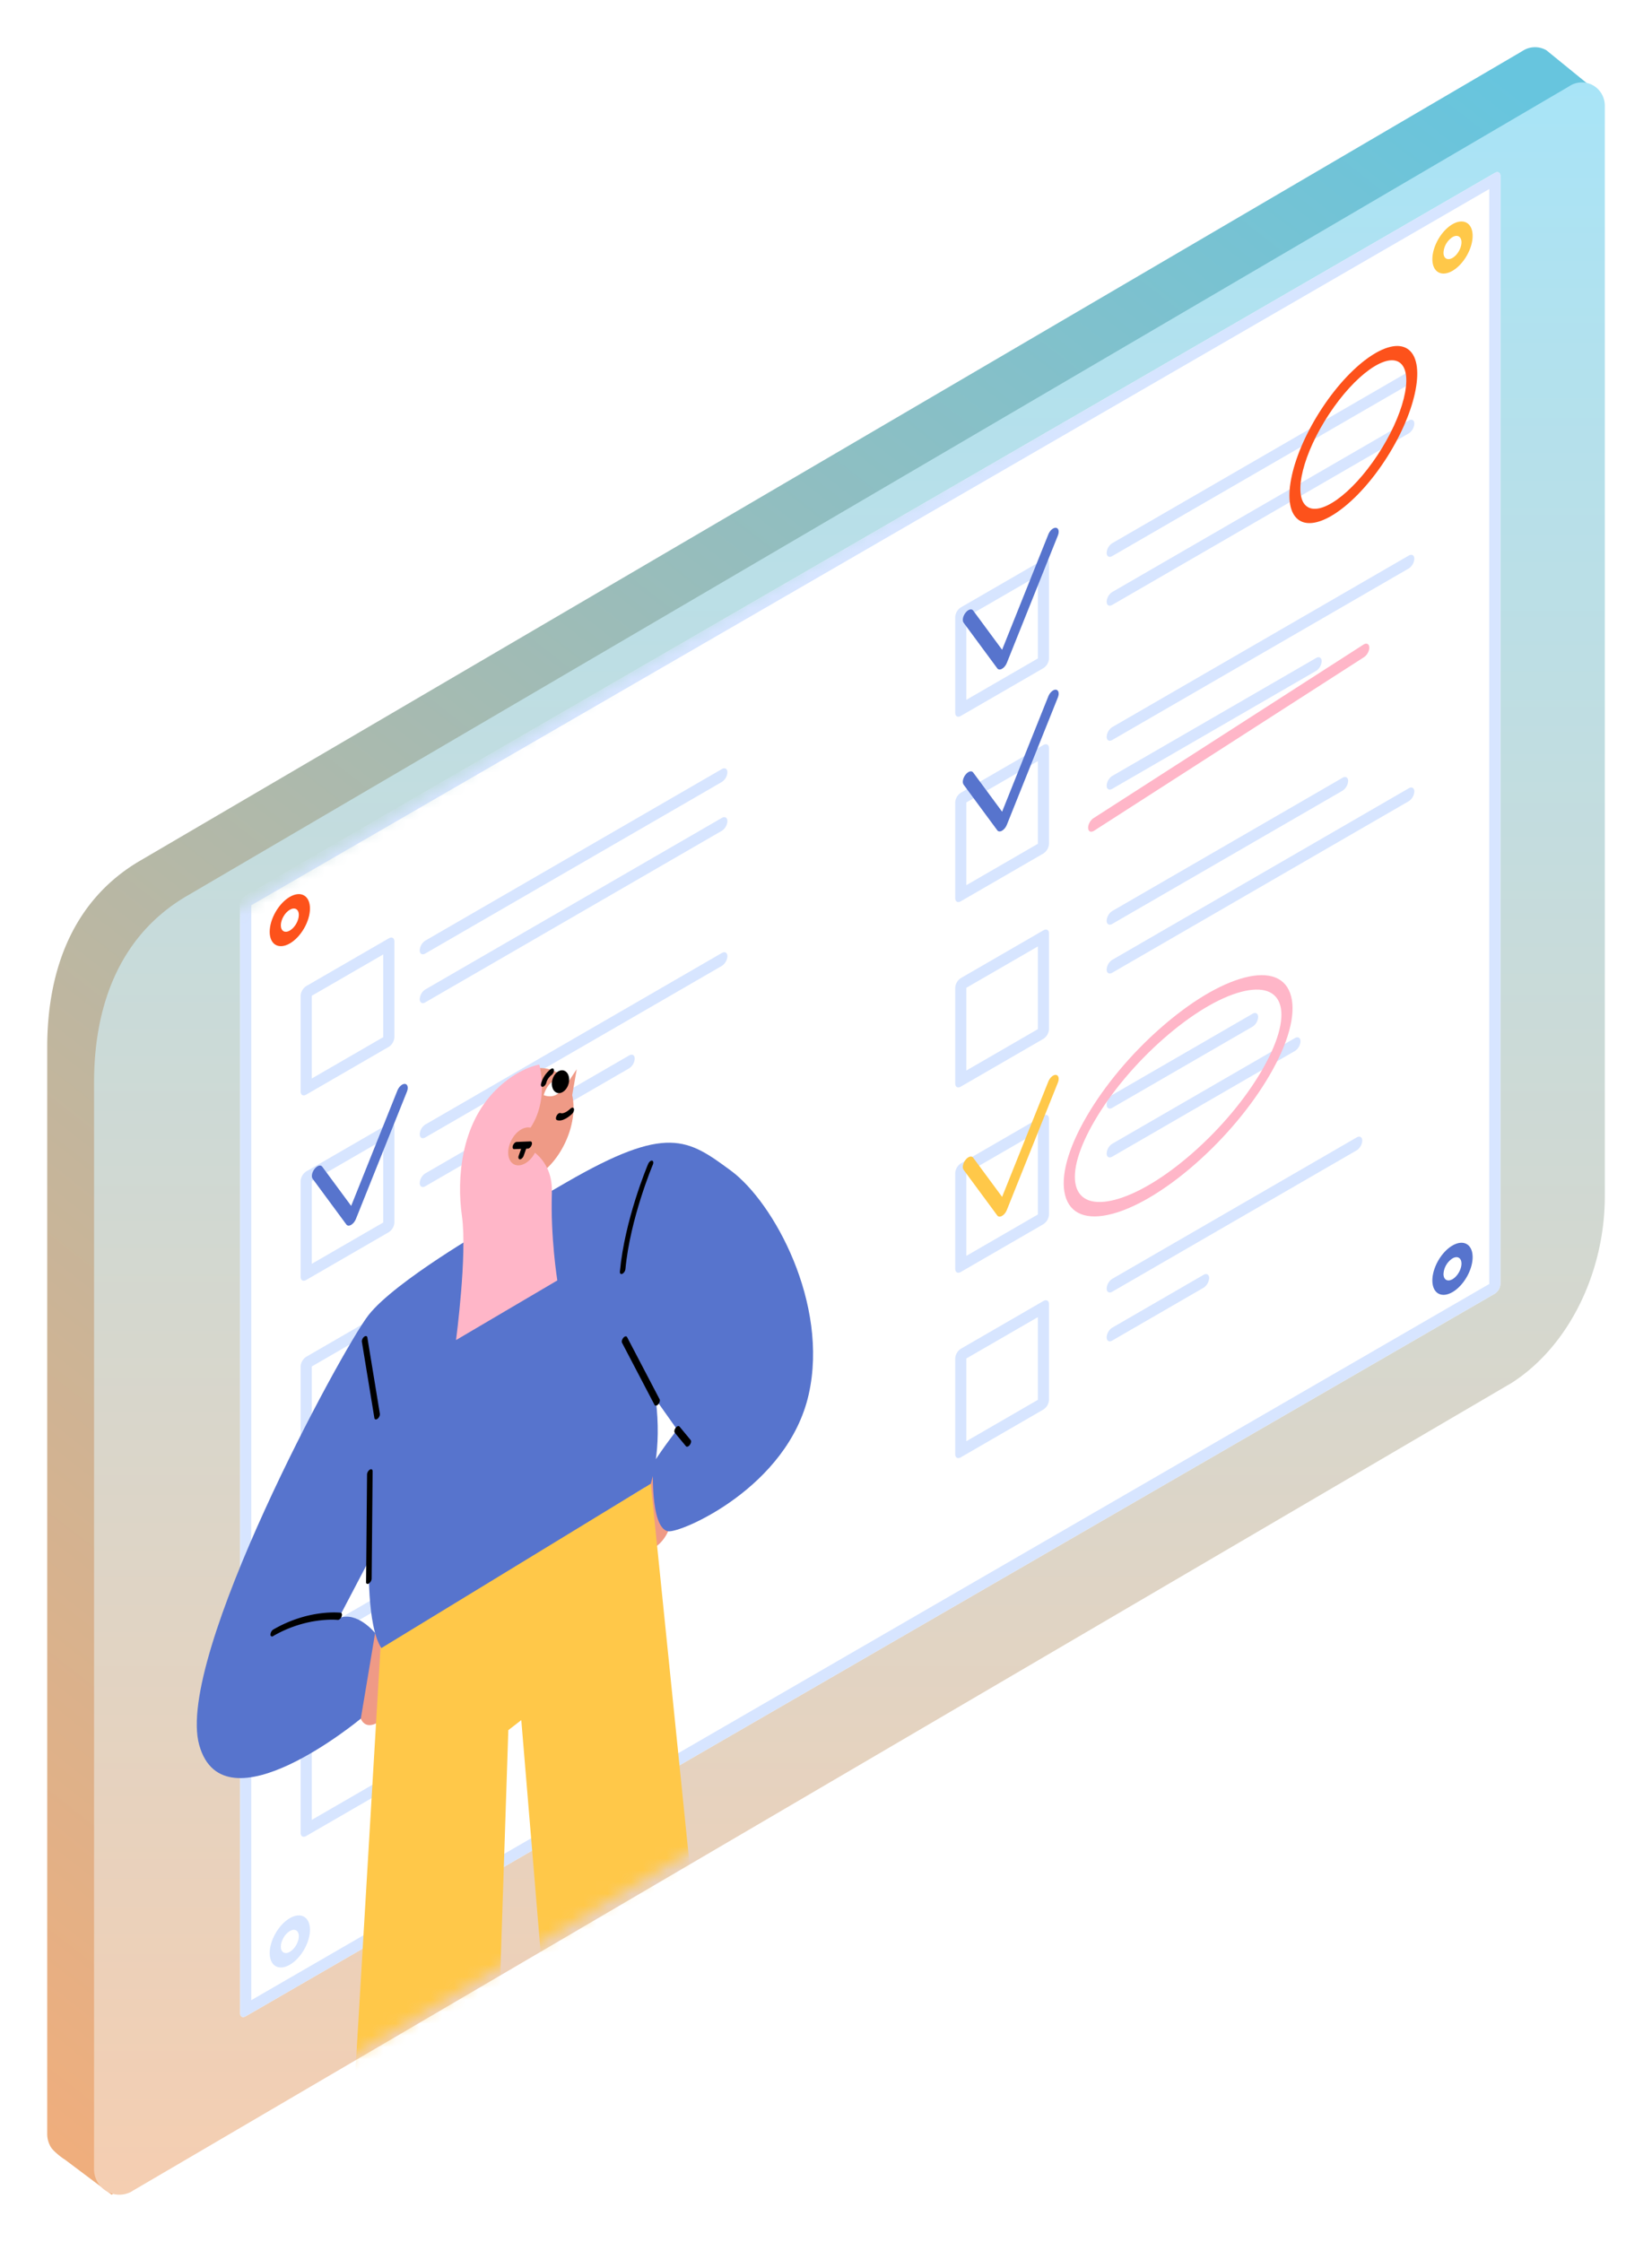 <svg xmlns="http://www.w3.org/2000/svg" xmlns:xlink="http://www.w3.org/1999/xlink" width="140" height="190" fill="none" xmlns:v="https://vecta.io/nano"><style><![CDATA[.B{fill:#d7e5ff}.C{fill:#000}.D{fill:#ef9a86}.E{fill:#5774cd}.F{fill:#ffc849}.G{fill:#ffb6c8}]]></style><g filter="url(#B)"><path d="M124.146 110.21L9.459 182l-3.97-2.984c-.313-.183-.993-.736-1.18-1.05s-.293-.669-.308-1.035v-92.16c0-6.414 2.084-12.447 7.884-15.834L128.765.474l.344-.207c.295-.174.63-.266.971-.267a1.92 1.92 0 0 1 .973.261l3.955 3.22-2.978 90.906c0 6.414-3.007 12.686-7.884 15.823z" fill="url(#C)"/><path d="M11.397 181.581l116.72-68.388c4.876-3.136 7.884-9.408 7.884-15.822V4.95a2 2 0 0 0-.263-.985c-.172-.299-.418-.547-.714-.72s-.632-.262-.973-.261-.677.093-.972.267l-.343.207L15.854 71.921c-5.8 3.387-7.884 9.42-7.884 15.834v92.16a2.2 2.2 0 0 0 .308 1.035 2.16 2.16 0 0 0 .762.757c.313.184.666.284 1.027.292s.719-.075 1.039-.244l.29-.174z" fill="url(#D)"/><mask id="A" maskUnits="userSpaceOnUse" x="11" y="5" width="123" height="176" mask-type="alpha"><path fill-rule="evenodd" d="M14.146 179.705l113.729-68.627c3.18-2.108 5.144-6.325 5.144-10.647V7.316c.009-.479-.231-.926-.626-1.168a1.22 1.22 0 0 0-1.28.001l-.231.143-113.808 68.68c-3.778 2.259-5.138 6.333-5.138 10.647v92.964c-.002.51.258.982.68 1.237a1.31 1.31 0 0 0 1.364-.002l.165-.113z" fill="url(#E)"/></mask><g mask="url(#A)"><path d="M126.681 105.637L20.82 166.882c-.261.151-.472.029-.472-.273V72.72a1.05 1.05 0 0 1 .472-.819l105.861-61.245c.261-.151.472-.028.472.273v93.889a1.05 1.05 0 0 1-.472.82z" fill="#fff"/><path d="M126.681 105.637L20.82 166.882c-.261.151-.472.029-.472-.273V72.72a1.05 1.05 0 0 1 .472-.819l105.861-61.245c.261-.151.472-.028.472.273v93.889a1.05 1.05 0 0 1-.472.82zM21.292 165.516l104.916-60.699V12.021L21.292 72.72v92.796z" class="B"/><path d="M61.171 62.272L36.043 76.81c-.261.151-.472.028-.472-.273a1.05 1.05 0 0 1 .472-.82l25.129-14.538c.261-.151.472-.028.472.273a1.05 1.05 0 0 1-.472.82z" class="B"/><path d="M61.171 66.41L36.043 80.948c-.261.151-.472.028-.472-.273a1.05 1.05 0 0 1 .472-.819l25.129-14.538c.261-.151.472-.028.472.273a1.05 1.05 0 0 1-.472.82z" class="B"/><path d="M61.171 77.859L36.043 92.397c-.261.151-.472.028-.472-.273a1.05 1.05 0 0 1 .472-.82l25.129-14.538c.261-.151.472-.028.472.273a1.05 1.05 0 0 1-.472.82z" class="B"/><use xlink:href="#F" class="B"/><path d="M55.562 96.691l-19.52 11.293c-.261.151-.472.029-.472-.273a1.05 1.05 0 0 1 .472-.819l19.52-11.293c.261-.151.472-.028.472.273a1.05 1.05 0 0 1-.472.82z" class="B"/><path d="M61.171 97.583l-25.129 14.538c-.261.151-.472.028-.472-.273a1.05 1.05 0 0 1 .472-.82L61.171 96.49c.261-.151.472-.028.472.273a1.05 1.05 0 0 1-.472.819z" class="B"/><path d="M32.952 84.717l-7.003 4.052c-.261.151-.472.028-.472-.273v-8.104a1.05 1.05 0 0 1 .472-.819l7.003-4.052c.261-.151.472-.028.472.273v8.104a1.05 1.05 0 0 1-.472.82zm-6.531 2.686l6.059-3.505v-7.011l-6.059 3.505v7.011z" class="B"/><path d="M32.952 100.425l-7.003 4.051c-.261.151-.472.029-.472-.273V96.1a1.05 1.05 0 0 1 .472-.82l7.003-4.052c.261-.151.472-.028.472.273v8.104a1.05 1.05 0 0 1-.472.819zm-6.531 2.685l6.059-3.505v-7.011L26.421 96.1v7.01z" class="B"/><path d="M32.952 116.133l-7.003 4.051c-.261.151-.472.029-.472-.273v-8.103a1.05 1.05 0 0 1 .472-.82l7.003-4.052c.261-.151.472-.028.472.273v8.105a1.05 1.05 0 0 1-.472.819zm-6.531 2.686l6.059-3.506v-7.011l-6.059 3.506v7.011z" class="B"/><path d="M32.952 131.841l-7.003 4.051c-.261.151-.472.029-.472-.273v-8.103a1.05 1.05 0 0 1 .472-.82l7.003-4.052c.261-.151.472-.028.472.273v8.104a1.05 1.05 0 0 1-.472.82zm-6.531 2.686l6.059-3.506v-7.011l-6.059 3.506v7.011z" class="B"/><path d="M32.952 147.548l-7.003 4.052c-.261.151-.472.029-.472-.273v-8.104a1.05 1.05 0 0 1 .472-.819l7.003-4.052c.261-.151.472-.028.472.273v8.104a1.05 1.05 0 0 1-.472.819zm-6.531 2.686l6.059-3.505v-7.011l-6.059 3.505v7.011z" class="B"/><path d="M32.189 141.863s-1.131.893-1.617-.211 1.213-7.252 1.213-7.252l1.162-.374-.757 7.837z" class="D"/><path d="M55.218 127.284s1.131-.416 1.617-2.082-1.144-5.37-1.144-5.37l-1.231.492.757 6.96z" class="D"/><path d="M32.259 135.438l-4.966 83.769 13.496-7.05 2.289-69.529 1.099-.85 5.438 65.273 13.312-9-7.776-76.305-22.891 13.692z" class="F"/><path d="M41.528 99.945s-8.058 4.629-10.305 7.518-16.42 29.026-14.338 36.433 13.692-2.243 13.692-2.243l1.213-7.253s-1.536-1.91-3.092-1.251l2.568-4.897s-.193 5.563 1.057 7.419l22.824-13.924c.001-.003.988-2.883.418-7.16l1.824 2.576s-1.215 1.546-2.038 2.866c0 0-.312 5.478 1.272 5.745 1.043.176 10.151-3.722 11.918-11.623 1.71-7.649-2.947-16.247-6.605-18.942s-5.409-3.941-13.931.99l-6.477 3.747z" class="E"/><path d="M31.959 116.266c-.113.065-.212.03-.232-.092l-1.059-6.457c-.022-.136.064-.327.192-.427s.251-.072.273.064l1.059 6.457c.022.136-.064.327-.192.427a.37.37 0 0 1-.041.028z" class="C"/><path d="M31.26 130.193a.14.14 0 0 1-.236-.137l.082-9.106c.004-.153.119-.337.244-.404.13-.071.232-.003.228.15l-.081 9.088c0 .15-.106.333-.236.409z" class="C"/><path d="M28.742 133.256c-.042.024-.084.036-.122.031-.026-.003-2.615-.285-5.458 1.36a.14.14 0 0 1-.236-.137c0-.151.106-.334.236-.41 2.979-1.723 5.593-1.434 5.703-1.422s.147.161.08.329c-.044.111-.123.203-.203.249z" class="C"/><path d="M55.683 115.1c-.089.051-.174.042-.214-.034l-2.755-5.267c-.055-.105-.003-.297.115-.43s.259-.154.314-.049l2.755 5.267c.055.106.003.298-.115.43-.033.036-.067.063-.1.083z" class="C"/><path d="M52.768 103.941l-.027.014c-.129.058-.223-.023-.208-.182.408-4.414 2.318-8.951 2.399-9.142.071-.168.218-.288.326-.269s.14.17.069.338c-.019.046-1.93 4.589-2.325 8.863-.013.148-.115.309-.234.378z" class="C"/><path d="M45.549 99.704l-3.278 1.734c-.12.063-.217.01-.225-.124l-.361-5.708c-.005-.075.019-.166.067-.249s.114-.153.18-.186l3.289-1.717c.119-.062.216-.009.224.125l.341 5.696c.004.075-.02.165-.067.247a.49.49 0 0 1-.17.181zm-3.048 1.065l2.795-1.478-.309-5.168-2.813 1.468.327 5.177z" class="C"/><path d="M45.605 86.52s2.631-.276 2.968 2.784-2.146 6.846-4.632 6.787-2.667-4.583-2.667-4.583l4.331-4.988z" class="D"/><path d="M48.874 86.615l-1.362 2.051.802 1.16.56-3.212z" class="D"/><path d="M45.703 86.222s1.208 4.213-1.971 6.663c0 0 3.16.671 3.038 4.216-.128 3.74.46 7.415.46 7.415l-8.583 5.054s.963-7.263.502-10.492-.071-7.747 2.833-10.668c1.91-1.922 3.721-2.189 3.721-2.189z" class="G"/><path d="M45.238 91.707c-.5-.386-1.307-.05-1.802.75s-.492 1.762.008 2.148 1.307.05 1.802-.75.492-1.762-.008-2.148z" class="D"/><path d="M44.845 93.312c-.033.019-.067.031-.099.032l-1.168.047c-.118.005-.169-.128-.115-.297s.196-.308.314-.315l1.168-.047c.119-.005.17.128.115.297-.041.123-.126.231-.215.282z" class="C"/><path d="M44.169 94.22c-.037.021-.074.033-.109.032-.116-.003-.161-.142-.101-.31l.281-.788c.06-.169.202-.303.318-.3s.161.141.101.31l-.281.788a.52.52 0 0 1-.21.268z" class="C"/><path d="M47.983 90.778c-.239.139-.527.24-.782.152-.102-.035-.118-.198-.037-.363s.23-.27.332-.235c.342.119.83-.361.836-.366.122-.121.258-.127.302-.011s-.018.308-.139.43c-.017.017-.231.23-.512.393z" class="C"/><path d="M47.883 87.757s-1.189-.865-1.809 1.051c0 0 1.26.599 1.809-1.051z" fill="#fff"/><path d="M46.076 88.075c-.025.014-.05.025-.075.029-.124.024-.19-.093-.149-.26.193-.78.805-1.227.831-1.245.13-.094.247-.053.262.087s-.076.329-.205.422c-.017.013-.344.259-.441.651a.53.53 0 0 1-.224.316z" class="C"/><path d="M48.079 86.952c.25.356.193.967-.127 1.366s-.781.433-1.031.077-.193-.967.127-1.366.781-.433 1.031-.077z" class="C"/><path d="M58.329 118.577c-.077.044-.154.045-.198-.01l-.944-1.141c-.071-.086-.04-.273.07-.419s.256-.193.327-.108l.944 1.141c.071.086.04.273-.07.419-.04.052-.084.092-.128.118z" class="C"/><path d="M88.425 52.624l-7.003 4.052c-.261.151-.472.028-.472-.273v-8.104a1.05 1.05 0 0 1 .472-.819l7.004-4.052c.261-.151.472-.028.472.273v8.104a1.05 1.05 0 0 1-.473.82zm-6.531 2.686l6.06-3.506v-7.011l-6.06 3.506v7.012z" class="B"/><use xlink:href="#G" class="B"/><use xlink:href="#G" y="15.708" class="B"/><path d="M88.425 99.748l-7.003 4.052c-.261.15-.472.028-.472-.274v-8.103a1.05 1.05 0 0 1 .472-.82l7.004-4.052c.261-.151.472-.028.472.273v8.104a1.05 1.05 0 0 1-.473.82zm-6.531 2.686l6.06-3.506v-7.011l-6.06 3.506v7.011z" class="B"/><path d="M88.425 115.456l-7.003 4.051c-.261.151-.472.029-.472-.273v-8.103a1.05 1.05 0 0 1 .472-.82l7.004-4.052c.261-.151.472-.028.472.273v8.104a1.05 1.05 0 0 1-.473.82zm-6.531 2.686l6.06-3.506v-7.011l-6.06 3.506v7.011z" class="B"/><path d="M119.386 28.59L94.257 43.128c-.261.151-.472.028-.472-.273a1.05 1.05 0 0 1 .472-.82l25.129-14.538c.261-.151.472-.028.472.273a1.05 1.05 0 0 1-.472.82z" class="B"/><path d="M119.386 32.728L94.257 47.266c-.261.151-.472.028-.472-.273a1.05 1.05 0 0 1 .472-.819l25.129-14.538c.261-.151.472-.028.472.273a1.05 1.05 0 0 1-.472.82z" class="B"/><path d="M119.386 44.177L94.257 58.715c-.261.151-.472.028-.472-.273a1.05 1.05 0 0 1 .472-.819l25.129-14.538c.261-.151.472-.028.472.273a1.05 1.05 0 0 1-.472.82z" class="B"/><use xlink:href="#F" x="58.215" y="-33.682" class="B"/><path d="M113.777 63.009l-19.52 11.293c-.261.151-.472.028-.472-.273a1.05 1.05 0 0 1 .472-.82l19.52-11.293c.261-.151.472-.028.472.273a1.05 1.05 0 0 1-.472.819z" class="B"/><path d="M119.386 63.901L94.257 78.439c-.261.151-.472.029-.472-.273a1.05 1.05 0 0 1 .472-.82l25.129-14.538c.261-.151.472-.029.472.273a1.05 1.05 0 0 1-.472.82z" class="B"/><path d="M106.148 83.008l-11.891 6.88c-.261.151-.472.028-.472-.273a1.05 1.05 0 0 1 .472-.82l11.891-6.879c.261-.151.473-.028.473.273s-.211.668-.473.819z" class="B"/><path d="M109.738 85.069l-15.481 8.957c-.261.151-.472.028-.472-.273a1.05 1.05 0 0 1 .472-.819l15.481-8.957c.262-.151.473-.028.473.273s-.211.668-.473.819z" class="B"/><path d="M114.974 93.489l-20.717 11.985c-.261.151-.472.028-.472-.273a1.05 1.05 0 0 1 .472-.82l20.717-11.985c.261-.151.472-.028.472.273a1.05 1.05 0 0 1-.472.819z" class="B"/><path d="M101.998 105.134l-7.741 4.478c-.261.151-.472.029-.472-.273s.212-.669.472-.819l7.741-4.479c.261-.151.472-.028.472.273a1.05 1.05 0 0 1-.472.82z" class="B"/><path d="M112.808 39.732c-1.169.676-2.195.812-2.849.254-1.455-1.243-.517-5.465 2.091-9.413s5.914-6.147 7.37-4.904.518 5.465-2.091 9.413c-1.437 2.175-3.087 3.82-4.521 4.65zm-2.115-.857c1.13.963 3.839-.965 6.043-4.3s3.078-6.831 1.949-7.794-3.839.966-6.042 4.3-3.077 6.831-1.95 7.795z" fill="#fd521b"/><path d="M97.335 97.537c-1.101.637-2.15 1.094-3.101 1.342-2.151.561-3.561-.002-3.97-1.586s.24-3.959 1.83-6.689c1.523-2.614 3.746-5.272 6.261-7.484s5.033-3.727 7.093-4.264c2.15-.561 3.56.003 3.97 1.586s-.241 3.959-1.83 6.689c-1.523 2.614-3.747 5.272-6.262 7.484-1.353 1.191-2.708 2.179-3.992 2.922zm-6.157-1.049c.321 1.241 1.495 1.664 3.306 1.192 1.903-.497 4.249-1.911 6.606-3.985s4.43-4.545 5.837-6.96c1.339-2.299 1.9-4.248 1.579-5.489s-1.495-1.664-3.306-1.192c-1.903.496-4.248 1.912-6.606 3.985s-4.431 4.545-5.837 6.96c-1.339 2.299-1.9 4.248-1.579 5.489z" class="G"/><path d="M92.686 66.423c-.249.144-.457.039-.471-.243-.015-.293.185-.666.445-.834l22.885-14.715c.259-.169.483-.065.498.227s-.185.666-.445.833L92.714 66.407l-.027.016z" class="G"/><path d="M84.922 52.675c-.167.096-.32.084-.406-.031l-2.855-3.871c-.134-.182-.061-.559.163-.844s.514-.368.648-.186l2.452 3.324 3.918-9.779c.135-.337.424-.588.648-.56s.295.321.16.658l-4.324 10.793c-.084.213-.238.402-.403.497z" class="E"/><path d="M84.922 66.4c-.167.096-.32.084-.406-.032l-2.855-3.871c-.134-.182-.061-.559.163-.844s.514-.368.648-.186l2.452 3.324 3.918-9.779c.135-.337.424-.588.648-.56s.295.321.16.657l-4.324 10.793c-.084.213-.238.401-.403.497z" class="E"/><path d="M29.757 99.808c-.167.096-.32.084-.405-.032l-2.855-3.871c-.134-.182-.061-.559.163-.844s.514-.367.648-.186l2.452 3.324 3.918-9.779c.134-.337.424-.588.648-.56s.295.321.16.658L30.161 99.31c-.085.213-.239.402-.404.498z" class="E"/><path d="M84.922 99.044c-.167.096-.32.084-.406-.031l-2.855-3.871c-.134-.182-.061-.559.163-.844s.514-.368.648-.186l2.452 3.324 3.918-9.78c.135-.336.424-.588.648-.56s.295.321.16.658l-4.324 10.793c-.084.213-.238.402-.403.498z" class="F"/><path d="M123.093 18.951c-.941.544-1.706.101-1.706-.987s.765-2.417 1.706-2.961 1.706-.101 1.706.987-.766 2.417-1.706 2.961zm0-2.856a1.69 1.69 0 0 0-.762 1.322c0 .486.342.683.762.441s.761-.836.761-1.322-.342-.683-.761-.441z" class="F"/><path d="M24.562 75.956c-.941.544-1.706.101-1.706-.987s.765-2.417 1.706-2.961 1.707-.102 1.707.987-.765 2.417-1.707 2.961zm0-2.856c-.42.243-.762.836-.762 1.322s.342.683.762.441.762-.837.762-1.322-.342-.683-.762-.44z" fill="#fd521b"/><path d="M123.093 105.504c-.941.544-1.706.102-1.706-.987s.765-2.417 1.706-2.961 1.706-.101 1.706.987-.766 2.417-1.706 2.961zm0-2.855a1.69 1.69 0 0 0-.762 1.322c0 .486.342.683.762.44s.761-.836.761-1.321-.342-.684-.761-.441z" class="E"/><path d="M24.562 162.51c-.941.544-1.706.101-1.706-.987s.765-2.417 1.706-2.961 1.707-.102 1.707.986-.765 2.417-1.707 2.962zm0-2.856c-.42.244-.762.837-.762 1.322s.342.684.762.441.762-.836.762-1.322-.342-.684-.762-.441z" class="B"/><path d="M131.502 176.35L13.039 244.886c-.261.151-.472.028-.472-.273a1.05 1.05 0 0 1 .472-.82l118.463-68.536c.261-.151.472-.028.472.273a1.05 1.05 0 0 1-.472.82z" class="C"/></g></g><defs><filter id="B" x="0" y="0" width="140" height="190" filterUnits="userSpaceOnUse" color-interpolation-filters="sRGB"><feFlood flood-opacity="0" result="A"/><feColorMatrix in="SourceAlpha" values="0 0 0 0 0 0 0 0 0 0 0 0 0 0 0 0 0 0 127 0" result="B"/><feOffset dy="4"/><feGaussianBlur stdDeviation="2"/><feComposite in2="B" operator="out"/><feColorMatrix values="0 0 0 0 0 0 0 0 0 0 0 0 0 0 0 0 0 0 0.1 0"/><feBlend in2="A"/><feBlend in="SourceGraphic"/></filter><linearGradient id="C" x1="135.008" y1="8.454" x2="3.663" y2="176.764" gradientUnits="userSpaceOnUse"><stop stop-color="#67c5de"/><stop offset="1" stop-color="#efae7d"/></linearGradient><linearGradient id="D" x1="136" y1="2.984" x2="136" y2="182.001" gradientUnits="userSpaceOnUse"><stop stop-color="#a8e4f7"/><stop offset="1" stop-color="#f5ceb1"/></linearGradient><linearGradient id="E" x1="133.02" y1="5.967" x2="133.02" y2="180.011" gradientUnits="userSpaceOnUse"><stop stop-color="#b8e0ff"/><stop offset="1" stop-color="#b2b1fe"/></linearGradient><path id="F" d="M53.318 86.54l-17.276 9.995c-.261.151-.472.028-.472-.273a1.05 1.05 0 0 1 .472-.819l17.276-9.995c.261-.151.472-.028.472.273a1.05 1.05 0 0 1-.472.819z"/><path id="G" d="M88.425 68.332l-7.003 4.052c-.261.151-.472.028-.472-.273v-8.104a1.05 1.05 0 0 1 .472-.819l7.004-4.052c.261-.151.472-.028.472.273v8.104a1.05 1.05 0 0 1-.473.819zm-6.531 2.686l6.06-3.506v-7.011l-6.06 3.506v7.011z"/></defs></svg>